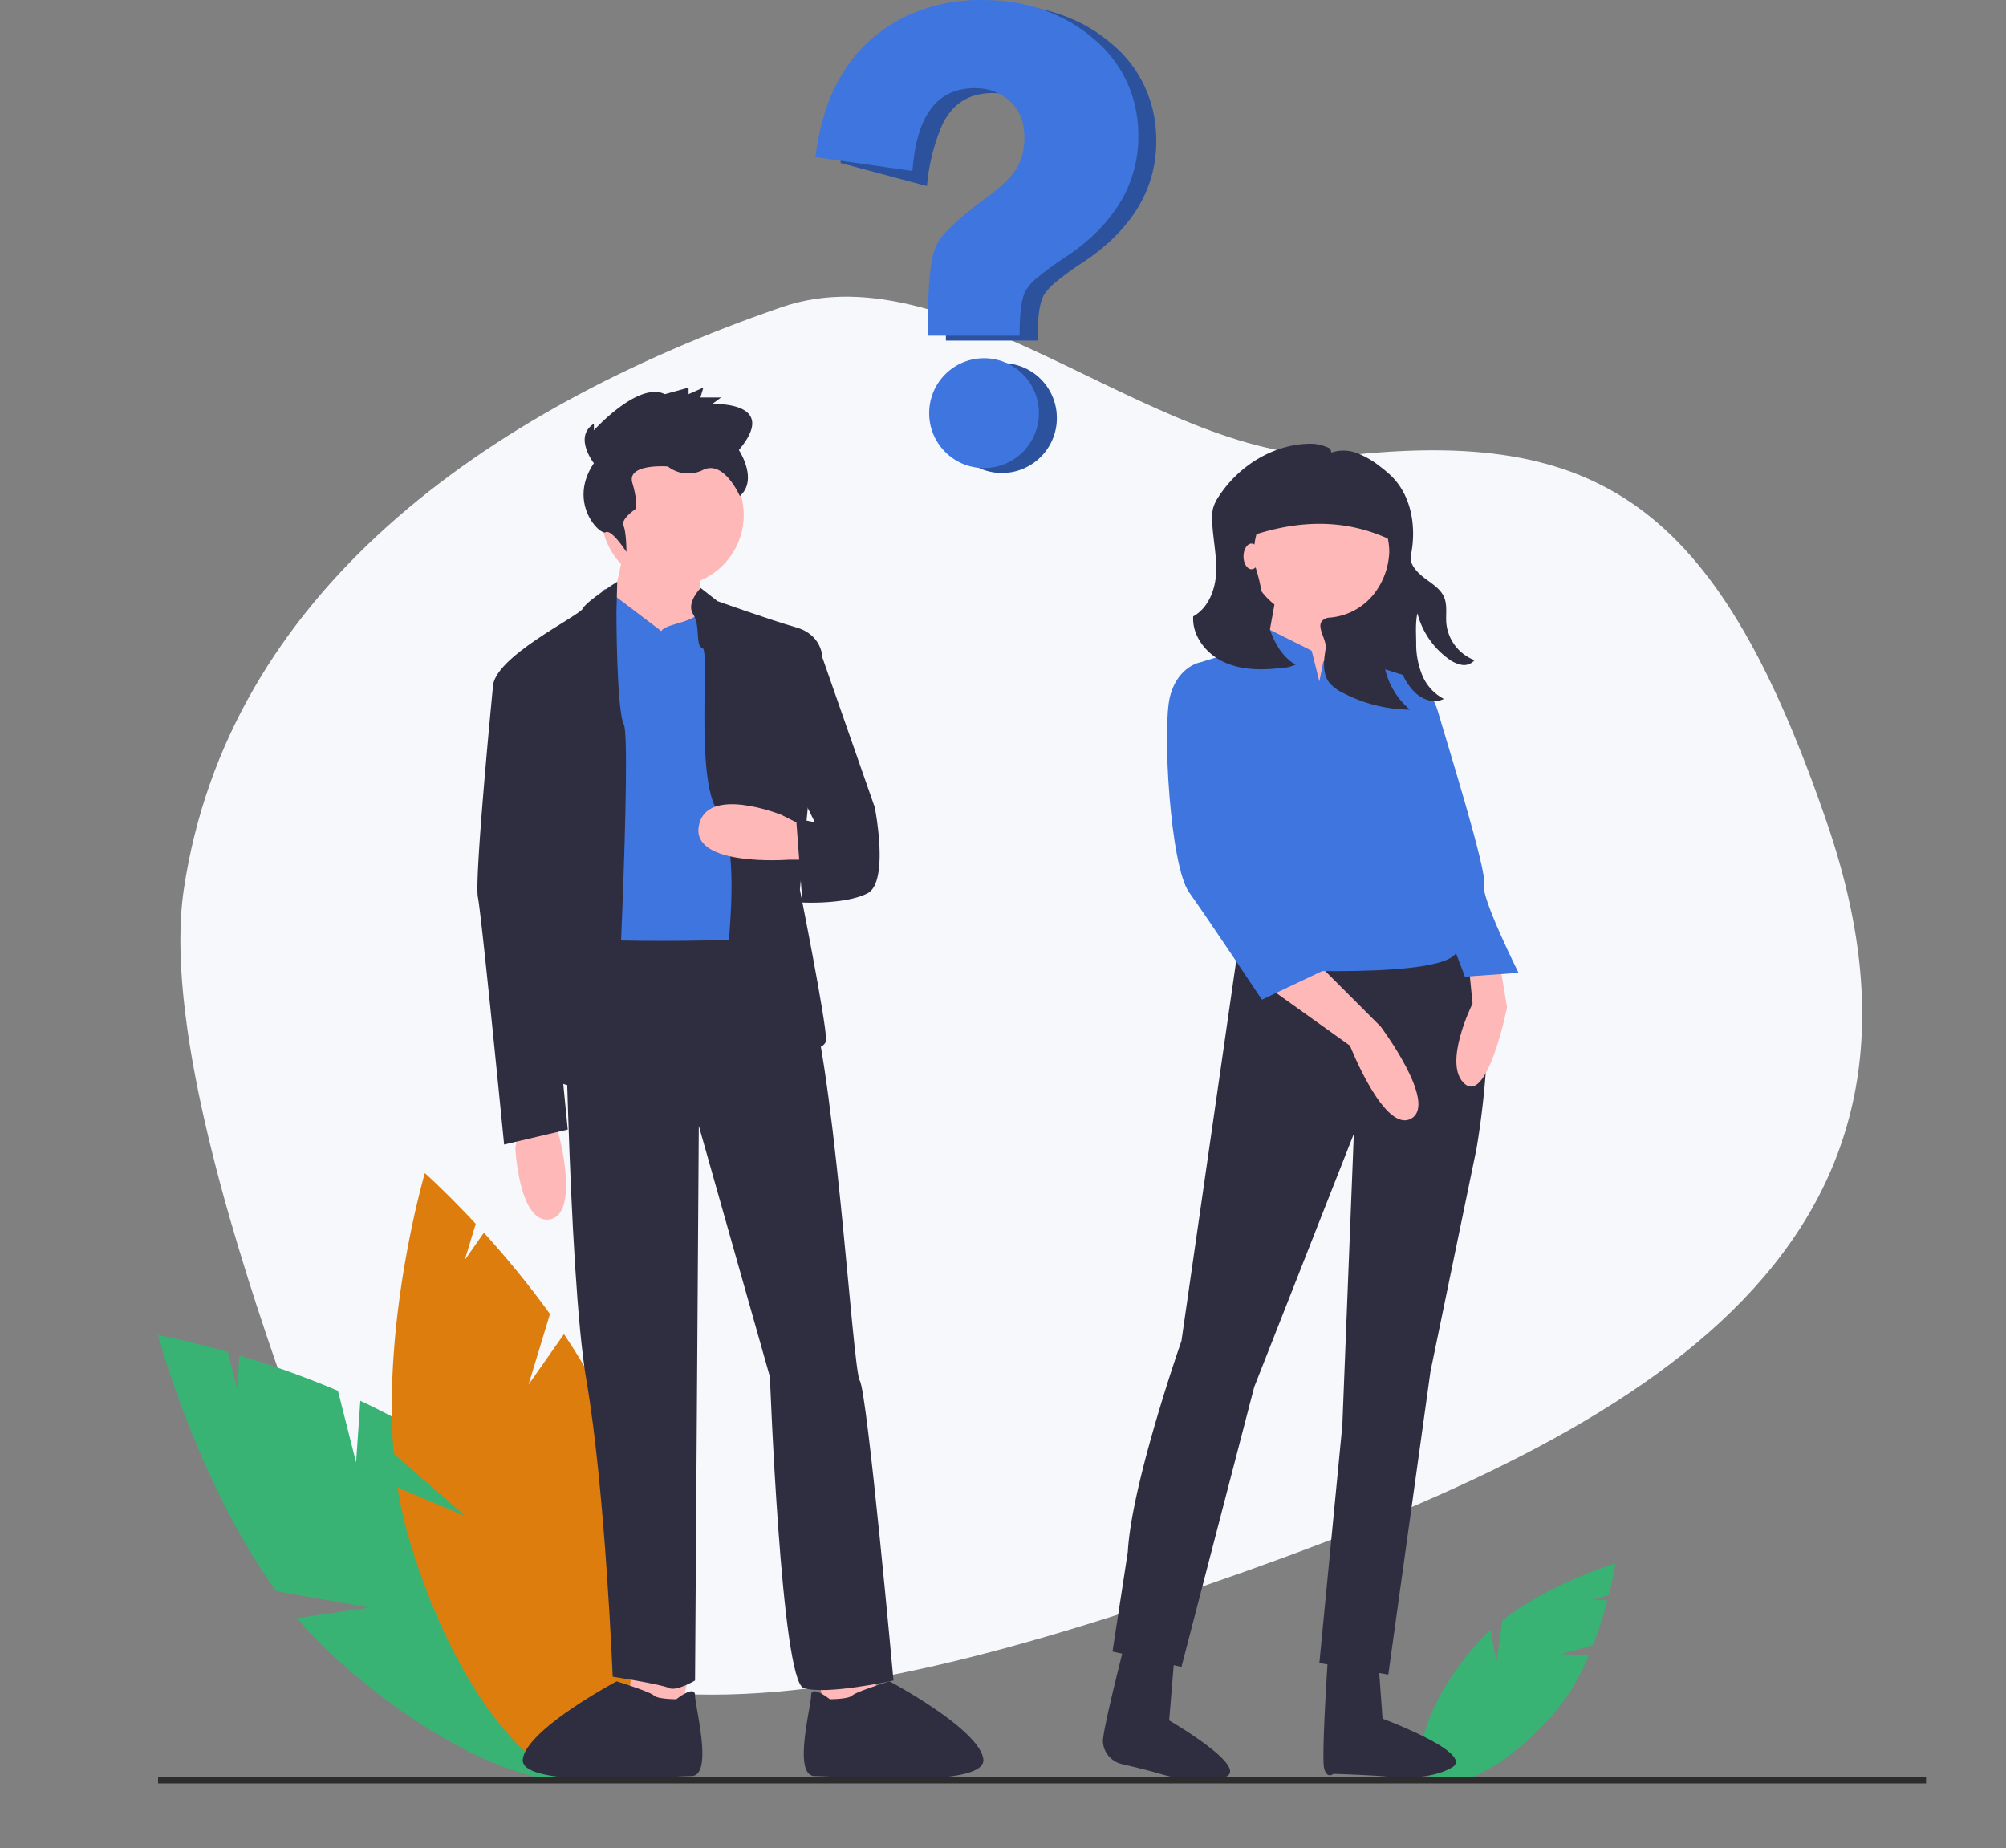 <svg width="368" height="339" viewBox="0 0 368 339" xmlns="http://www.w3.org/2000/svg"><rect x="0" y="0" width="368" height="339" fill="#808080" stroke="none"/><g fill="none" fill-rule="evenodd"><g><g><path d="M220.89 290.916c78.648-27.14 141.514-60.669 114.249-140.022C315.6 94.03 294.643 78.7 248.505 83.397c-34.277 3.491-72.51-38.303-105.14-27.044-54.8 18.91-101.563 52.769-109.642 106.77-3.516 23.499 8.338 61.99 16.605 86.05 27.265 79.353 91.913 68.882 170.562 41.743z" fill="#F6F8FC"/><g transform="translate(29)"><path d="M183.118 25.866a23.372 23.372 0 01-1.99 9.57 23.838 23.838 0 01-2.065 3.715 30.74 30.74 0 01-5.887 6.368c-.387.325-.811.662-1.379 1.099a49.691 49.691 0 01-2.414 1.686 50.385 50.385 0 00-4.634 3.39 10.287 10.287 0 00-2.251 2.435c-.768 1.342-1.154 3.94-1.154 7.723v.624h-16.816v-2.922c0-2.285.057-4.208.163-5.881.076-1.516.234-3.027.474-4.526a11.243 11.243 0 011.172-3.778c1.104-1.841 3.767-4.345 8.133-7.654.187-.137.375-.28.568-.424.18-.125.355-.256.536-.394a25.905 25.905 0 004.154-3.683c.365-.428.703-.878 1.01-1.349l.082-.125a10.794 10.794 0 001.384-5.693 9.984 9.984 0 00-.1-1.505 7.962 7.962 0 00-2.532-5.07 9.054 9.054 0 00-5.682-2.372 12.055 12.055 0 00-3.724.318 8.888 8.888 0 00-4.64 2.872 12.077 12.077 0 00-1.621 2.479 36.228 36.228 0 00-2.795 10.7l-.062.656-15.83-4.22v-6.986c.075-.281.156-.562.244-.837a31.54 31.54 0 014.758-9.758 24.761 24.761 0 013.075-3.478c.268-.268.562-.53.855-.786a28.422 28.422 0 016.293-4.146l.2-.093c4.304-1.991 9-2.99 13.74-2.922.493 0 1.073.006 1.647.037 4.71.12 9.335 1.3 13.528 3.453a27.567 27.567 0 015.258 3.546 22.49 22.49 0 018.114 14.784c.125 1.044.188 2.095.188 3.147zm-18.244 50.826c-.004 5.562-4.51 10.07-10.068 10.068-5.557-.001-10.062-4.51-10.064-10.073 0-5.563 4.502-10.074 10.059-10.078a10.04 10.04 0 017.13 2.945 10.06 10.06 0 012.943 7.138z" fill="#3F75DF" fill-rule="nonzero"/><path d="M164.874 76.692c-.004 5.562-4.51 10.07-10.068 10.068-5.557-.001-10.062-4.51-10.064-10.073 0-5.563 4.502-10.074 10.059-10.078a10.04 10.04 0 017.13 2.945 10.06 10.06 0 012.943 7.138zm18.244-50.826a23.372 23.372 0 01-1.99 9.57 23.838 23.838 0 01-2.065 3.715 30.74 30.74 0 01-5.887 6.368c-.387.325-.811.662-1.379 1.099a49.691 49.691 0 01-2.414 1.686 50.385 50.385 0 00-4.634 3.39 10.287 10.287 0 00-2.251 2.435c-.768 1.342-1.154 3.94-1.154 7.723v.624h-16.816v-2.922c0-2.285.057-4.208.163-5.881.076-1.516.234-3.027.474-4.526a11.243 11.243 0 011.172-3.778c1.104-1.841 3.767-4.345 8.133-7.654.187-.137.375-.28.568-.424.18-.125.355-.256.536-.394a25.905 25.905 0 004.154-3.683c.365-.428.703-.878 1.01-1.349l.082-.125a10.794 10.794 0 001.384-5.693 9.984 9.984 0 00-.1-1.505 7.962 7.962 0 00-2.532-5.07 9.054 9.054 0 00-5.682-2.372 12.055 12.055 0 00-3.724.318 8.888 8.888 0 00-4.64 2.872 12.077 12.077 0 00-1.621 2.479 36.228 36.228 0 00-2.795 10.7l-.062.656-15.83-4.22v-6.986c.075-.281.156-.562.244-.837a31.54 31.54 0 014.758-9.758 24.761 24.761 0 013.075-3.478c.268-.268.562-.53.855-.786a28.422 28.422 0 016.293-4.146l.2-.093c4.304-1.991 9-2.99 13.74-2.922.493 0 1.073.006 1.647.037 4.71.12 9.335 1.3 13.528 3.453a27.567 27.567 0 015.258 3.546 22.49 22.49 0 018.114 14.784c.125 1.044.188 2.095.188 3.147z" fill="#000" fill-rule="nonzero" opacity=".3"/><path d="M161.587 75.796c-.004 5.563-4.51 10.07-10.068 10.068-5.557 0-10.062-4.51-10.063-10.073-.002-5.562 4.5-10.074 10.058-10.078a10.04 10.04 0 017.131 2.945 10.06 10.06 0 012.942 7.138zM179.83 24.97a23.372 23.372 0 01-1.99 9.57 23.838 23.838 0 01-2.064 3.716 30.74 30.74 0 01-5.887 6.368c-.387.324-.811.661-1.379 1.098a49.69 49.69 0 01-2.414 1.686 50.385 50.385 0 00-4.634 3.39 10.287 10.287 0 00-2.251 2.435c-.768 1.342-1.154 3.94-1.154 7.723v.624H141.24v-2.922c0-2.285.057-4.207.163-5.88a41.89 41.89 0 01.474-4.527 11.243 11.243 0 011.172-3.777c1.104-1.842 3.767-4.345 8.133-7.654.187-.138.375-.281.568-.425.18-.125.355-.256.536-.393a25.905 25.905 0 004.154-3.684 13.32 13.32 0 001.01-1.348l.082-.125a10.794 10.794 0 001.384-5.694 9.984 9.984 0 00-.1-1.505 7.962 7.962 0 00-2.532-5.07 9.054 9.054 0 00-5.682-2.372 12.055 12.055 0 00-3.724.318 8.888 8.888 0 00-4.64 2.873 12.077 12.077 0 00-1.621 2.478c-1.123 2.242-1.853 5.213-2.17 8.828l-.063.656-17.8-2.541.086-.618a44.754 44.754 0 011.504-7.011 31.54 31.54 0 014.759-9.759 24.761 24.761 0 013.074-3.477c.269-.269.562-.53.855-.787a28.422 28.422 0 016.293-4.145l.2-.094c4.304-1.991 9-2.99 13.74-2.922.493 0 1.073.006 1.647.038 4.71.12 9.335 1.3 13.528 3.452a27.567 27.567 0 015.258 3.546 22.49 22.49 0 018.114 14.784c.125 1.045.188 2.095.188 3.147z" fill="#3F75DF" fill-rule="nonzero"/><path d="M257.413 303.45l5.835-1.683a76.571 76.571 0 002.647-8.208l-2.741-.1 2.988-.862c.865-3.45 1.22-5.79 1.22-5.79s-11.836 3.528-20.75 10.413l-1.099 7.723-1.052-5.938a30.943 30.943 0 00-2.739 2.76c-8.58 9.875-12.314 20.685-8.34 24.146 3.974 3.46 14.152-1.74 22.733-11.615a40.765 40.765 0 006.371-10.66l-5.073-.185zM36.322 268.267l-3.327-13.133a170.248 170.248 0 00-18.074-6.49l-.42 6.103-1.703-6.724C5.182 245.846 0 244.887 0 244.887s7 26.642 21.68 47.01l17.106 3.008-13.29 1.918a68.962 68.962 0 005.945 6.306c21.356 19.842 45.142 28.946 53.128 20.334 7.987-8.613-2.852-31.68-24.208-51.522-6.62-6.151-14.937-11.088-23.262-14.973l-.777 11.299z" fill="#38B373"/><path d="M67.957 254.005l3.934-12.962a170.492 170.492 0 00-12.12-14.908l-3.512 5.007 2.015-6.637c-5.397-5.805-9.337-9.307-9.337-9.307s-7.766 26.429-5.717 51.46l13.09 11.426-12.366-5.234a69.048 69.048 0 001.832 8.474c8.035 28.035 23.696 48.136 34.98 44.895 11.284-3.24 13.918-28.594 5.883-56.63-2.491-8.691-7.062-17.22-12.182-24.853l-6.5 9.27z" fill="#DC7D0E"/><path fill="#FFB8B8" fill-rule="nonzero" d="M121.172 308.269l1.374 6.188 9.615-.689-.687-6.874zm-24.038 0l-1.374 6.188-9.615-.689.687-6.874z"/><ellipse fill="#FFB8B8" fill-rule="nonzero" cx="94.386" cy="94.464" rx="13.049" ry="13.062"/><path fill="#FFB8B8" fill-rule="nonzero" d="M86.145 97.901l-3.434 15.813 17.17 5.5-.687-19.937z"/><path d="M92.326 115.776l-8.64-6.549s-1.662-2.388-2.349-.326c-.687 2.063-6.868 9.625-6.868 9.625l4.808 56.373 36.4.687s-14.223-65.715-16.04-63.45c-1.817 2.265-6.624 2.265-7.311 3.64z" fill="#3F75DF" fill-rule="nonzero"/><path d="M99.537 107.87s-2.747 2.75-1.373 4.812c1.373 2.063.343 5.887 1.717 6.21 1.373.321-1.374 23.695 2.747 29.883 4.12 6.187 2.06 21.999 2.06 24.749s4.121 19.25 4.121 19.25 13.736 1.374 13.736-2.063c0-3.438-4.807-27.5-4.807-27.5l4.12-42.623s0-4.125-4.807-5.5c-4.808-1.375-14.423-4.812-14.423-4.812l-3.09-2.406z" fill="#2F2E41" fill-rule="nonzero"/><path d="M119.111 157.712h-3.434s-17.857 1.375-16.483-6.187c1.374-7.563 15.11-2.063 15.11-2.063l4.12 2.063.687 6.187z" fill="#FFB8B8" fill-rule="nonzero"/><path d="M84.23 106.714s-5.64 3.562-6.327 4.937c-.687 1.375-16.483 8.937-16.483 14.437s4.808 11.687 4.808 11.687l6.18 60.498s10.303 3.437 10.99.687c.686-2.75 3.434-63.247 2.06-65.997s-1.374-20.625-1.374-20.625l.147-5.624z" fill="#2F2E41" fill-rule="nonzero"/><path d="M66.228 206.523l-.687 4.124s.687 13.75 6.181 13.062c5.494-.687 2.06-14.437 2.06-14.437l-.686-2.75h-6.868z" fill="#FFB8B8" fill-rule="nonzero"/><path d="M74.47 171.461s.686 61.873 4.12 81.81c3.434 19.937 4.808 54.31 4.808 54.31s8.928 1.375 10.302 2.063c1.373.687 4.807-1.375 4.807-1.375l.687-101.746 13.05 46.06s2.06 55.686 6.18 57.06c4.121 1.376 16.484-1.374 16.484-1.374s-4.808-52.936-6.182-54.998c-1.373-2.063-4.807-62.56-10.302-73.56l-2.06-7.562s-39.148 1.375-41.895-.688z" fill="#2F2E41" fill-rule="nonzero"/><path d="M123.232 311.706s-3.434-2.75-3.434-.687c0 2.062-3.434 14.78.687 14.78 4.12 0 31.593 2.407 30.906-3.093-.687-5.5-17.214-14.282-17.214-14.282s-6.137 1.907-6.824 2.595c-.687.687-4.12.687-4.12.687zm-28.159 0s3.434-2.75 3.434-.687c0 2.062 3.434 14.78-.687 14.78-4.12 0-31.592 2.407-30.906-3.093.687-5.5 17.214-14.282 17.214-14.282s6.138 1.907 6.824 2.595c.687.687 4.121.687 4.121.687zM117.05 119.9l4.808.688 9.616 27.5s2.747 13.749-1.374 15.811c-4.12 2.063-11.898 1.66-11.898 1.66l-1.151-15.41 3.434.688-3.434-6.875v-24.061zm-52.196 3.438l-3.434 2.75s-3.434 35.061-2.747 38.499c.687 3.437 4.807 45.373 4.807 45.373l11.676-2.75-8.242-83.184-2.06-.688zM79.95 84.97s-3.8-4.824 0-7.236v1.206s8.141-9.046 13.026-6.634l4.342-1.206v1.206l2.714-1.206-.543 1.81h3.8l-1.629 1.205s12.483-.603 4.885 8.443c0 0 3.612 5.423.177 8.44 0 0-2.891-6.63-6.69-4.822a6.045 6.045 0 01-6.513-.603s-7.599-.603-6.513 3.015c1.085 3.619.543 4.825.543 4.825s-2.714 1.809-2.171 3.015c.542 1.206.542 4.824.542 4.824s-2.713-4.22-3.799-3.618c-1.085.603-7.056-5.427-2.171-12.664zm148.895 43.178l-28.878.718-3.887-34.468h32.765zm-30.569 44.682l-10.54 73.158s-9.136 26.027-9.84 38.689l-2.81 18.289 12.65 2.814 13.351-51.351 18.272-46.427-2.108 53.461-4.217 43.613 12.65 2.11 7.73-55.57 8.433-40.8s6.324-35.172-3.514-38.689l-40.057.704z" fill="#2F2E41" fill-rule="nonzero"/><path d="M186.89 298.477l-1.407 17.12s15.053 8.712 10.223 10.4c-4.83 1.69-11.44-.483-12.793-.867-1.428-.405-4.094-1.052-6.111-1.53a4.485 4.485 0 01-3.47-4.04l-.003-.063c-.122-2.107 4.627-20.415 4.627-20.415l8.933-.605zm36.554.428l1.185 16.371s17.142 6.375 12.723 8.956c-4.418 2.581-11.322 1.714-12.723 1.596-2.582-.218-9.008-.435-9.008-.435s-1.188 1.03-1.71-1.015c-.521-2.045.696-20.31.696-20.31l8.837-5.163z" fill="#2F2E41" fill-rule="nonzero"/><ellipse fill="#FFB8B8" fill-rule="nonzero" cx="213.034" cy="100.377" rx="13.352" ry="13.365"/><path fill="#FFB8B8" fill-rule="nonzero" d="M205.304 108.115l-2.811 15.475 11.946 5.628 2.812-19.696zm-1.406 73.157l14.758 10.551s6.325 16.18 11.244 13.366c4.92-2.814-5.622-16.883-5.622-16.883l-11.947-11.958-8.433 4.924zm42.165-4.924l1.406 8.441s-3.514 17.586-7.73 14.069c-4.217-3.517 1.405-14.772 1.405-14.772l-.703-7.035 5.622-.703z"/><path d="M213.034 124.997l-1.405-5.627-8.433-4.22-2.811 3.516-9.136 2.814 10.541 56.275s35.84 2.11 36.543-3.517c.703-5.628-7.028-21.104-7.028-21.104s2.109-7.737 1.406-11.958l-2.811-16.882-11.244-3.517-2.568-3.11-2.351 3.813-.703 3.517z" fill="#3F75DF" fill-rule="nonzero"/><path d="M193.357 122.887l-2.108-1.407s-4.217.703-5.622 6.33c-1.406 5.628 0 30.952 3.514 35.876 3.513 4.924 13.352 19.696 13.352 19.696l13.352-6.33-14.055-16.18-3.514-20.4-4.919-17.585zm30.921 2.813l5.622-1.406s3.514 1.407 4.92 6.33c1.405 4.925 9.135 29.545 8.432 31.655-.703 2.11 6.325 16.18 6.325 16.18l-9.839.703-5.622-14.773-5.622-14.772-4.216-23.916z" fill="#3F75DF" fill-rule="nonzero"/><path d="M189.892 113.07c2.816-1.548 4.126-5.023 4.22-8.237.093-3.214-.685-6.395-.747-9.61a7.435 7.435 0 01.167-1.96 7.541 7.541 0 011.077-2.231c3.662-5.617 10.027-9.567 16.731-9.63a7.425 7.425 0 012.832.521c.693.278.92.244 1.052 1.096a7.078 7.078 0 014.863.155c1.537.625 2.97 1.48 4.252 2.535.761.567 1.48 1.19 2.15 1.863 3.543 3.674 4.359 9.337 3.332 14.34-.333 1.626 1.268 3.196 2.593 4.194 1.324 1 2.854 1.917 3.505 3.444.626 1.469.282 3.15.408 4.741a8.108 8.108 0 005.168 6.814 2.492 2.492 0 01-2.405.846 5.918 5.918 0 01-2.507-1.194 14.926 14.926 0 01-5.559-8.256c-.389 1.772-.238 3.599-.224 5.413a15.132 15.132 0 001.096 5.912 8.654 8.654 0 003.982 4.389c-1.738.852-3.654.234-5.126-1.022a10.725 10.725 0 01-2.95-4.92 24.542 24.542 0 01-1.18-9.306 13.298 13.298 0 00-1.666 9.059 13.853 13.853 0 004.693 8.154 26.935 26.935 0 01-12.338-3.11 6.984 6.984 0 01-2.53-1.951c-1.225-1.7-.935-4.02-.592-6.088.272-1.635-1.77-3.999-.6-5.173a1.937 1.937 0 011.299-.559 11.497 11.497 0 008.758-5.167 13.317 13.317 0 002.214-6.824 12.418 12.418 0 00-7.313-11.316 12.396 12.396 0 00-13.312 2.022 12.425 12.425 0 00-3.629 12.979c.422 1.374.724 2.782.903 4.208a33.092 33.092 0 001.007 4.895c.884 3.083 2.383 6.229 5.155 7.836a8.039 8.039 0 01-3.065.65c-3.48.384-7.138.3-10.287-1.23-3.149-1.53-5.651-4.787-5.427-8.283z" fill="#2F2E41" fill-rule="nonzero"/><path d="M197.483 99.425c9.991-4.009 19.84-4.864 29.434 0v-8.08a5.26 5.26 0 00-5.257-5.262h-20.024a4.151 4.151 0 00-4.153 4.157v9.185z" fill="#2F2E41" fill-rule="nonzero"/><ellipse fill="#FFB8B8" fill-rule="nonzero" cx="200.592" cy="102.069" rx="1.473" ry="2.358"/><path fill="#2C2C2C" fill-rule="nonzero" d="M0 325.903h324.33v1.249H0z"/></g></g></g></g></svg>